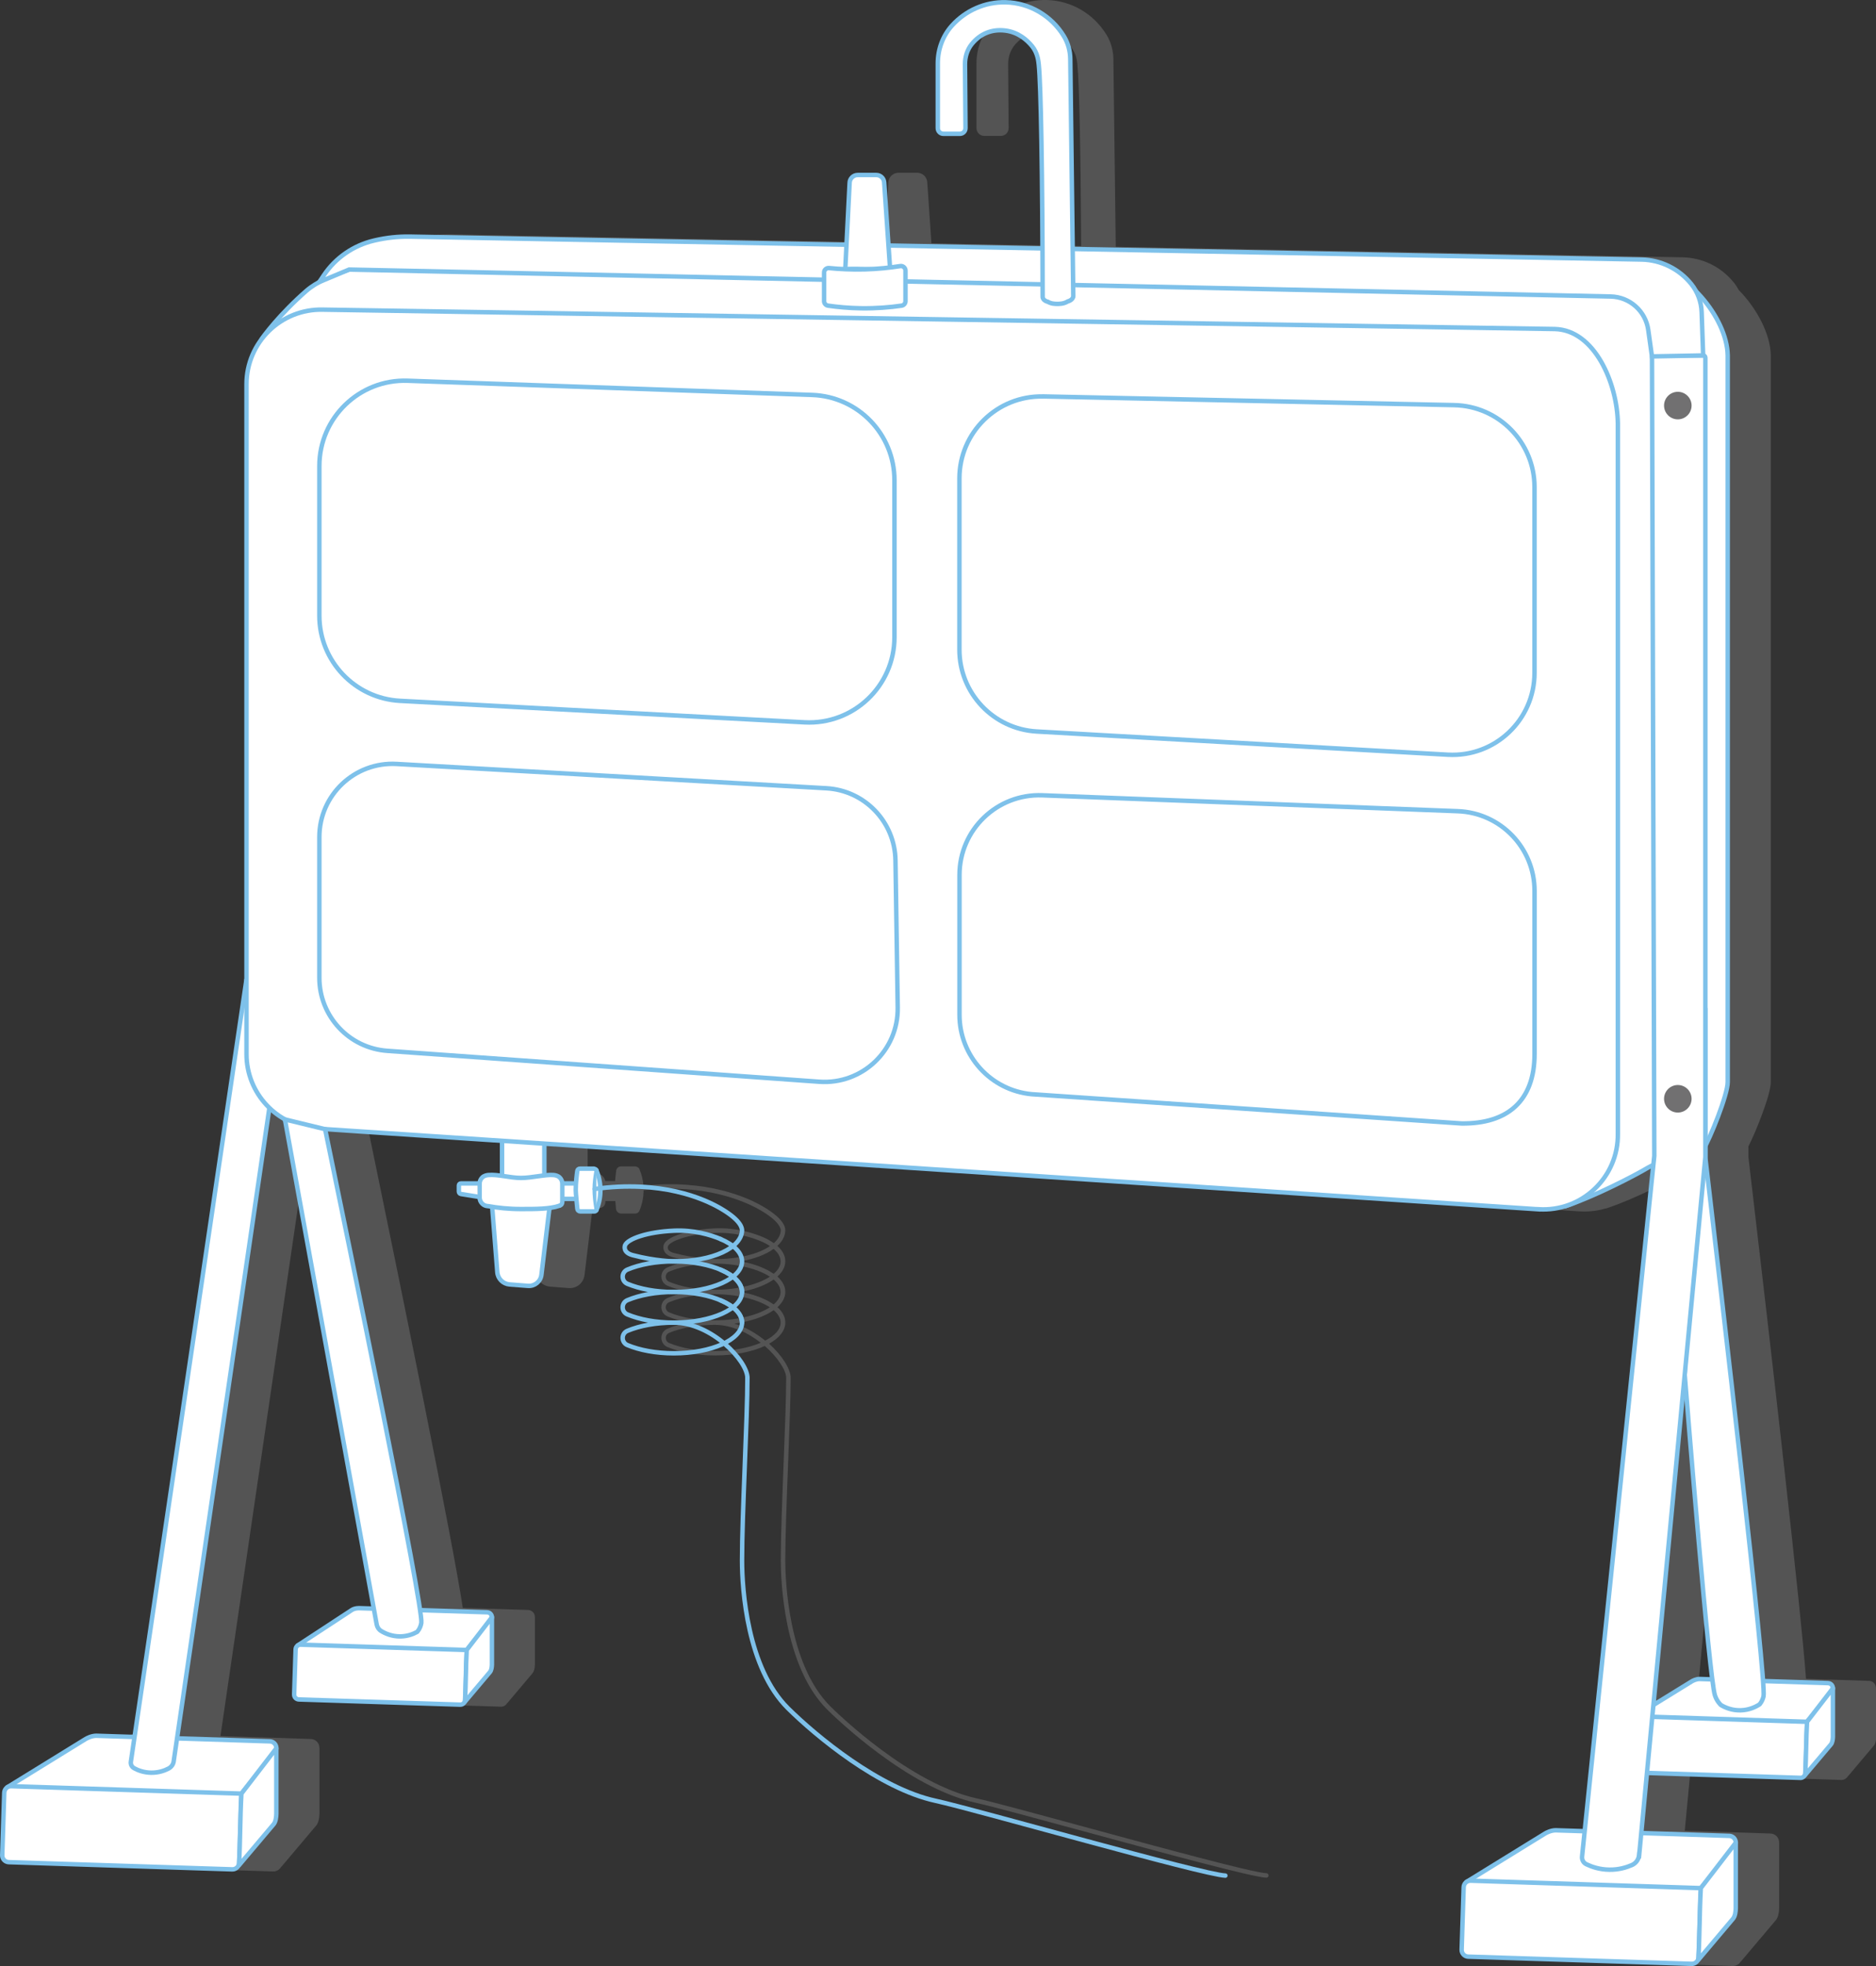 <?xml version="1.0" encoding="UTF-8"?>
<svg id="_レイヤー_2" data-name="レイヤー 2" xmlns="http://www.w3.org/2000/svg" viewBox="0 0 459.2 481.08">
  <rect x="0" y="0" width="459.2" height="481.08" fill="#333333" stroke="none"/>
  <defs>
    <style>
      .cls-1 {
        fill: #d8d8d8;
      }

      .cls-2, .cls-3, .cls-4, .cls-5 {
        stroke: #7ec1ea;
        stroke-width: 1.09px;
      }

      .cls-2, .cls-3, .cls-5 {
        fill: #fff;
      }

      .cls-2, .cls-4 {
        stroke-linejoin: round;
      }

      .cls-2, .cls-4, .cls-5 {
        stroke-linecap: round;
      }

      .cls-6 {
        opacity: .2;
      }

      .cls-3, .cls-5 {
        stroke-miterlimit: 10;
      }

      .cls-4 {
        fill: none;
      }

      .cls-7 {
        fill: #717071;
      }
    </style>
  </defs>
  <g id="_レイヤー_1-2" data-name="レイヤー 1">
    <g>
      <g class="cls-6">
        <path class="cls-1" d="M459.18,413.03c0-.24-.04-.48-.14-.71-.28-.62-.88-1.01-1.55-1.03l-15.42-.5c-1.22-16.67-8.11-76.72-14.1-127.68v-2.6c1.82-3.52,5.53-12.81,5.48-15.78V86.96c-.08-5.1-3.3-11.38-7.84-15.99-.34-.63-.73-1.24-1.18-1.8-3.08-3.85-7.68-6.12-12.61-6.21l-138.71-2.58-.58-45.95c-.03-2.11-.6-4.14-1.65-5.87C267.71,3.34,262.21.14,256.17,0c-5.11-.12-10.03,2.01-13.5,5.84-2.35,2.59-3.65,6.03-3.65,9.66v15.85c0,1.06.86,1.91,1.91,1.91h4.04c.51,0,1-.2,1.36-.56.36-.36.56-.85.56-1.36l-.12-15.65c-.01-1.73.54-3.37,1.57-4.62,1.97-2.41,4.65-3.47,7.75-3.06,2.96.39,4.97,2.18,6.13,3.62,1.22,1.5,1.4,3.22,1.5,4.15v.11c.46,4.19.8,21.38.92,44.33l-36.65-.68c-.1-1.47-.2-2.95-.3-4.44-.24-3.58-.48-7.15-.72-10.54-.09-1.29-1.17-2.29-2.46-2.29h-4.56c-1.35,0-2.45,1.05-2.52,2.4l-.74,14.66-106.29-1.98c-2.95-.06-5.9.26-8.77.93l-.22.05c-5.17,1.21-9.64,4.3-12.6,8.71l-1.03,1.54c-1.17.65-2.24,1.36-3.12,2.13-6.76,5.89-10.83,11.52-11.13,12.06-.01.03-.03.05-.04.08-2.39,3.21-3.69,7.07-3.69,11.16v145.53l-27.34,184.92-8.89-.29c-1.25,0-2.42.6-2.87.86l-19.15,11.79s-.02.01-.03.02l-.04.02s-.02.02-.03.03c-.09.06-.18.12-.26.2-.43.4-.67.95-.69,1.53l-.49,15.29c-.02.59.19,1.15.59,1.57.4.43.95.68,1.53.69l54.7,1.76s.05,0,.07,0c.8,0,1.51-.44,1.89-1.1.04-.03.09-.05.13-.1l8.49-10.05c.48-.58.75-1.54.79-2.86v-16.08s-.02-.04-.02-.07c0-.3-.05-.6-.18-.88-.35-.76-1.09-1.26-1.93-1.28l-22.11-.71c2.43-16.6,9.26-63.17,14.76-100.73,3.77-25.73,6.92-47.21,7.61-51.96.9.78,1.87,1.47,2.91,2.07l21.59,118.84-2.94-.09c-1.38,0-2.09.52-2.4.74l-12.93,8.47s-.02.02-.02.02c-.07.05-.14.09-.2.15-.34.32-.53.75-.55,1.21l-.36,11.03c-.02.46.15.91.47,1.24s.75.53,1.21.55l39.47,1.27s.04,0,.06,0c.44,0,.86-.17,1.19-.47.12-.11.21-.24.3-.38.03-.02.06-.04.08-.06l6.12-7.25c.37-.44.58-1.17.61-2.16v-11.6s-.02-.03-.02-.05c0-.23-.04-.47-.14-.69-.28-.6-.86-.99-1.52-1.01l-15.98-.51c-2.38-15.94-15.01-77.75-23.03-116.57l42.08,2.78v7.44c-1.02-.13-1.99-.21-2.88-.12-.29.03-1.17.11-1.83.78-.35.36-.59.8-.7,1.28,0,0-.01,0-.02,0h-4.09c-.58,0-1.05.47-1.05,1.05v1.49c0,.57.41,1.04.97,1.14l4.09.66s.04,0,.07,0c.07.58.32,1.12.75,1.54.7.7,1.54.78,1.79.77.18.03.36.05.53.08l1.23,15.58c.15,1.88,1.62,3.36,3.51,3.5l4.5.35c.1,0,.19.01.29.01,1.82,0,3.37-1.35,3.59-3.19l1.92-15.96c.72-.11,1.4-.26,2.02-.47h.03c.66-.26,1.13-.54,1.15-1.68h2.41c.05.57.11,1.16.17,1.74l.02.19c.06.64.6,1.12,1.25,1.12h3.46c.32,0,.63-.14.84-.39.04-.04.05-.1.08-.15.02-.03.05-.05.07-.08.02-.05.04-.11.06-.16,0-.01.01-.03.02-.04.63-1.56.96-3.2.96-4.89,15.25-1.67,25.02,2.82,28.59,4.9,4.69,2.73,5,4.49,4.98,4.97-.04,1.12-.66,2.16-1.7,3.09-.78-.56-1.7-1.08-2.79-1.54h0s0,0,0,0c-2.58-1.07-6.69-2.3-11.68-2.08-6.24.28-11.57,1.94-12.41,3.87-.04.09-.35.86.06,1.7.34.71,1.08,1.21,2.17,1.5,1.53.4,2.97.69,4.27.91-2.07.35-3.98.87-5.64,1.56-.93.39-1.5,1.25-1.5,2.25s.58,1.86,1.5,2.25c1.55.65,3.34,1.15,5.26,1.5-1.92.35-3.71.85-5.26,1.5-.93.39-1.5,1.25-1.5,2.25s.58,1.86,1.5,2.25c1.55.65,3.34,1.15,5.26,1.5-1.92.35-3.71.85-5.26,1.5-.93.39-1.5,1.25-1.5,2.25s.58,1.86,1.5,2.25c3.16,1.32,7.27,2.05,11.58,2.05,4.83,0,9.13-.88,12.23-2.32,3.19,2.78,5.24,5.99,5.24,7.79,0,4.76-.3,12.62-.63,20.95-.34,8.81-.69,17.91-.69,23.74,0,4.21.55,25.78,11.4,36.53,1.97,1.95,19.72,19.16,36.42,22.79,3.7.81,14.24,3.67,26.45,6.99,19.27,5.24,41.12,11.18,44.57,11.32,0,0,.02,0,.02,0,.29,0,.54-.23.55-.52.01-.3-.22-.56-.52-.57-3.33-.14-26.06-6.32-44.33-11.29-12.22-3.32-22.77-6.19-26.5-7-16.4-3.57-33.93-20.57-35.88-22.5-10.54-10.45-11.08-31.62-11.08-35.76,0-5.81.35-14.9.69-23.7.32-8.34.63-16.21.63-20.99,0-2.11-2.07-5.44-5.28-8.33,2.49-1.39,3.97-3.19,3.97-5.19,0,0,0-.02,0-.03,0-.25-.03-.49-.08-.73-.01-.06-.02-.12-.03-.17-.05-.23-.13-.45-.22-.67-.03-.08-.07-.15-.1-.22-.1-.21-.21-.42-.35-.62-.05-.07-.1-.14-.15-.21-.12-.17-.25-.33-.4-.5-.06-.07-.11-.13-.18-.2-.13-.14-.27-.27-.41-.4,1.23-1.11,1.92-2.38,1.92-3.74h0s0,0,0,0c0-.26-.03-.51-.08-.76,0-.05-.02-.1-.03-.16-.05-.23-.13-.46-.22-.68-.03-.07-.06-.14-.1-.21-.1-.21-.22-.42-.35-.63-.04-.07-.1-.13-.15-.2-.12-.17-.26-.34-.41-.51-.06-.06-.11-.12-.17-.19-.13-.14-.27-.27-.42-.41,1.23-1.11,1.92-2.39,1.92-3.75s-.68-2.62-1.94-3.75c1.19-1.1,1.89-2.36,1.94-3.73.05-1.22-.88-3.25-5.52-5.95-3.66-2.13-13.66-6.73-29.19-5.05-.11-1.4-.44-2.76-.99-4.05,0,0,0,0,0-.01,0,0,0-.01,0-.02-.11-.22-.37-.51-.92-.64h-3.59c-.59-.01-1.09.43-1.17,1.01-.06.44-.19,1.44-.29,2.58h-2.38c-.11-.48-.35-.92-.7-1.27-.44-.44-1.05-.7-1.83-.78-.51-.05-1.13-.03-1.8.03v-6.6l242.74,16.03c.41.03.82.04,1.23.04,1.83,0,3.64-.27,5.37-.79l.02.02.24-.08c6.79-2.26,16.83-7.38,20.31-9.49.1-.06.23-.12.35-.18l-16.66,161.55-6.59-.21c-1.25,0-2.42.6-2.87.86l-19.14,11.79s-.03.02-.04.03l-.03.02s-.02.02-.03.03c-.09.06-.18.13-.26.2-.43.4-.67.95-.69,1.53l-.49,15.29c-.04,1.21.91,2.23,2.12,2.27l54.71,1.76s.05,0,.07,0c.56,0,1.09-.21,1.5-.59.16-.15.28-.32.39-.5.04-.03.08-.05.12-.09l8.5-10.06c.48-.58.75-1.54.79-2.86v-16.08s-.02-.04-.02-.07c0-.3-.05-.6-.18-.88-.35-.76-1.09-1.26-1.93-1.28l-20.98-.68,1.29-13.62,37.03,1.19s.04,0,.06,0c.45,0,.88-.17,1.21-.48.12-.11.22-.25.3-.38.03-.02.06-.04.08-.06l6.29-7.45c.38-.45.59-1.19.62-2.21v-11.9s-.01-.03-.02-.05ZM165.01,306.61c-.76-.2-1.26-.51-1.46-.91-.2-.4-.04-.78-.04-.79.5-1.16,4.76-2.92,11.45-3.22,4.76-.22,8.73.97,11.21,1.99,0,0,0,0,0,0,.88.37,1.65.79,2.3,1.23-2.84,1.93-7.74,3.18-13.4,3.18h-.01s-.08,0-.13,0c-.03,0-.05,0-.08,0-.61-.01-4.78-.16-9.84-1.49ZM163.78,313.63c-.61-.25-.83-.81-.83-1.24s.22-.98.83-1.24c3.01-1.26,6.93-1.95,11.06-1.96.05,0,.08,0,.09,0,.04,0,.09,0,.13,0,5.52.02,10.48,1.3,13.38,3.2,0,0,0,0,0,0-2.9,1.9-7.9,3.19-13.45,3.2-.02,0-.04,0-.06,0-.03,0-.05,0-.08,0-4.13,0-8.06-.7-11.07-1.96ZM163.78,321.12c-.61-.25-.83-.81-.83-1.24s.22-.98.83-1.24c3.01-1.26,6.94-1.95,11.07-1.96.03,0,.05,0,.08,0,.02,0,.04,0,.06,0,5.55,0,10.54,1.3,13.44,3.2,0,0,0,0,0,0-2.91,1.91-7.91,3.19-13.47,3.2-.01,0-.03,0-.04,0-.03,0-.05,0-.08,0-4.13,0-8.06-.7-11.07-1.96ZM174.94,330.58c-4.16,0-8.12-.7-11.15-1.96-.61-.25-.83-.81-.83-1.24s.22-.98.83-1.24c3.01-1.26,6.94-1.95,11.07-1.96.03,0,.05,0,.08,0,.01,0,.03,0,.04,0,4.15.01,8.13,1.94,11.23,4.38-2.93,1.25-6.93,2.03-11.27,2.03ZM190.33,321.58s.02.03.03.04c.15.2.27.4.37.61.01.03.03.05.04.08.09.2.17.4.22.6,0,.03.01.07.02.1.04.2.07.4.07.59,0,0,0,.02,0,.03,0,0,0,0,0,0,0,1.66-1.43,3.2-3.78,4.41-2.17-1.77-4.77-3.3-7.55-4.18,4.02-.53,7.41-1.7,9.62-3.28.14.12.28.24.4.36.02.02.04.04.06.06.18.19.35.38.49.57ZM190.33,314.09s.02.02.02.03c.15.2.27.41.37.62.01.02.02.05.03.07.1.2.17.41.22.61,0,.03.01.06.02.09.05.21.08.42.08.62,0,0,0,0,0,0,0,1.09-.61,2.12-1.7,3.05-.06-.04-.14-.08-.2-.13-.2-.14-.42-.27-.64-.4-.2-.12-.4-.24-.61-.36-.14-.07-.29-.14-.43-.21-1.72-.85-3.81-1.53-6.2-1.96,3.34-.6,6.15-1.67,8.07-3.04.14.12.28.24.4.36.02.02.03.04.05.06.19.19.36.39.5.58ZM191.08,308.64c0,1.09-.61,2.12-1.7,3.05-.06-.04-.14-.08-.2-.13-.2-.14-.42-.27-.64-.4-.2-.12-.4-.24-.61-.36-.14-.07-.29-.14-.44-.21-1.7-.84-3.78-1.52-6.15-1.95,3.33-.6,6.11-1.66,8.02-3.05,1.1.95,1.71,1.99,1.71,3.04ZM426.03,410.28c-.97,0-1.85.46-2.2.66l-8.49,5.23,6.98-73.64c1.37,16.83,4.51,54.43,6.18,67.84l-2.48-.08Z"/>
      </g>
      <g>
        <rect class="cls-5" x="122.89" y="278.24" width="10.35" height="12.98"/>
        <g>
          <path class="cls-5" d="M59.1,438.87l8.18-10.09c.86-1.06.13-2.64-1.23-2.69l-42.48-1.37c-1.19,0-2.32.62-2.59.78l-19.22,11.84"/>
          <path class="cls-2" d="M56.85,457.41l-54.7-1.76c-.91-.03-1.63-.79-1.6-1.7l.49-15.29c.03-.91.79-1.63,1.7-1.6l56.07,1.81c.16,0,.28.14.27.29l-.54,16.65c-.03.91-.79,1.63-1.7,1.6Z"/>
          <path class="cls-2" d="M58.5,456.41c2.97-3.51,5.52-6.53,8.48-10.04.51-.61.64-1.72.66-2.51v-16.08c-2.85,3.7-5.7,7.4-8.55,11.1-.34,6.01-.26,11.53-.6,17.54Z"/>
        </g>
        <g>
          <path class="cls-5" d="M114.24,403.73l5.9-7.28c.62-.76.1-1.91-.89-1.94l-31.35-1.01c-1.4,0-1.99.6-2.18.71l-12.85,8.41"/>
          <path class="cls-2" d="M112.62,417.11l-39.47-1.27c-.66-.02-1.17-.57-1.15-1.23l.36-11.03c.02-.66.57-1.17,1.23-1.15l40.46,1.3c.11,0,.2.1.2.21l-.39,12.02c-.02.66-.57,1.17-1.23,1.15Z"/>
          <path class="cls-2" d="M113.81,416.38c2.14-2.53,3.98-4.71,6.12-7.25.37-.44.46-1.24.48-1.81v-11.6c-2.06,2.67-4.11,5.34-6.17,8.01-.24,4.34-.19,8.32-.43,12.65Z"/>
        </g>
        <g>
          <path class="cls-5" d="M416.33,462l8.18-10.09c.86-1.06.13-2.64-1.23-2.69l-42.48-1.37c-1.19,0-2.32.62-2.59.78l-19.22,11.84"/>
          <path class="cls-2" d="M414.08,480.53l-54.7-1.76c-.91-.03-1.63-.79-1.6-1.7l.49-15.29c.03-.91.79-1.63,1.7-1.6l56.07,1.81c.16,0,.28.14.27.29l-.54,16.65c-.03.91-.79,1.63-1.7,1.6Z"/>
          <path class="cls-2" d="M415.72,479.54c2.97-3.51,5.53-6.54,8.49-10.06.51-.61.64-1.72.66-2.51v-16.08c-2.85,3.7-5.7,7.4-8.55,11.1-.34,6.01-.27,11.54-.61,17.55Z"/>
        </g>
        <g>
          <path class="cls-5" d="M442.32,421.3l6.05-7.47c.64-.78.1-1.96-.91-1.99l-31.44-1.01c-.88,0-1.72.46-1.91.58l-14.23,8.76"/>
          <path class="cls-2" d="M440.66,435.02l-40.49-1.3c-.67-.02-1.2-.59-1.18-1.26l.36-11.32c.02-.67.59-1.2,1.26-1.18l41.5,1.34c.12,0,.21.1.2.22l-.4,12.33c-.02.67-.59,1.2-1.26,1.18Z"/>
          <path class="cls-2" d="M441.87,434.29c2.2-2.6,4.09-4.84,6.29-7.44.38-.45.47-1.27.49-1.86v-11.9c-2.11,2.74-4.22,5.48-6.33,8.21-.25,4.45-.2,8.54-.45,12.99Z"/>
        </g>
        <path class="cls-5" d="M60.34,239.59c-9.44,63.83-18.87,127.66-28.31,191.5-.09.63.22,1.25.78,1.56.92.51,2.35,1.08,4.17,1.11,1.85.03,3.33-.52,4.3-1.03.47-.25.83-.64,1.05-1.11.13-.28.17-.52.18-.62.19-1.26,23.39-159.58,23.43-159.91-1.87-10.5-3.73-20.99-5.6-31.49Z"/>
        <path class="cls-5" d="M64.01,83.04c.34-.62,4.5-6.24,11.02-11.91,4.94-4.3,15.79-6.71,18.16-7.31,2.6-.66,15.43-3.13,19.9-3.8.77-.12,1.54-.17,2.31-.15l287.61,5.24c9.33.19,19.74,12.53,19.89,21.86v177.77c.05,3.04-4.37,13.97-5.92,16.43-1.42,2.26-10.22,2.49-13.55,4.51-3.39,2.05-13.43,7.18-20.2,9.44C123.9,134.88,61.09,88.27,64.01,83.04Z"/>
        <path class="cls-5" d="M376.56,295.9l-299.18-19.76c-9.59-.63-17.04-8.6-17.04-18.2V94.01c0-10.26,8.46-18.5,18.72-18.24l301.51,4.74c9.79.25,15.3,13.3,15.44,23.09v173.82c.15,10.65-8.82,19.17-19.45,18.47Z"/>
        <rect class="cls-5" x="136.63" y="289.57" width="5.04" height="3.79"/>
        <path class="cls-5" d="M129.23,314.64l-4.5-.35c-1.6-.13-2.88-1.4-3-3l-1.37-17.4h14.34l-2.17,18.05c-.2,1.63-1.65,2.82-3.29,2.7Z"/>
        <path class="cls-5" d="M136.84,295.07c-2.38.77-5.63.77-9.32.77-3.08,0-5.78-.31-8.01-.71-.14,0-.89-.01-1.49-.62-.38-.38-.62-.91-.62-1.49v-3.39c0-.58.24-1.11.62-1.49.49-.49,1.13-.58,1.49-.62,2.29-.22,5.38.71,8.01.71s6.11-.9,8.01-.71c.46.05,1.06.18,1.49.62.38.38.62.91.62,1.49v4.21c0,.9-.27,1.02-.8,1.22Z"/>
        <path class="cls-5" d="M116.91,289.57h-4.09c-.28,0-.5.22-.5.5v1.49c0,.3.21.55.51.6l4.09.66"/>
        <path class="cls-5" d="M142.03,296.42h3.46c.34,0,.6-.31.54-.65-.27-1.58-.46-3.25-.46-4.85,0-1.41.21-2.9.44-4.25,0-.05.03-.21-.05-.36-.11-.22-.38-.31-.55-.35h-3.47c-.32,0-.59.24-.63.55-.13.94-.38,2.91-.38,4.68,0,.77.27,3.38.39,4.6.04.36.34.63.7.63Z"/>
        <path class="cls-5" d="M145.97,286.32c.86,2.04,1,3.85,1,4.91s-.13,2.87-1,4.91"/>
        <path class="cls-5" d="M69.74,273.89c7.49,41.19,14.97,82.38,22.46,123.58.12.66.5,1.25,1.07,1.6.98.61,2.63,1.37,4.75,1.34,1.74-.03,3.13-.57,4.08-1.1,0,0,.8-.8,1.03-2.2.59-3.66-17.75-92.75-23.55-120.81-3.28-.8-6.56-1.59-9.84-2.39Z"/>
        <path class="cls-5" d="M417.41,246.65v36.46c3.91,33.23,15.02,128.4,14.26,131.95-.26,1.21-.97,1.98-.97,1.98-.99.64-2.56,1.39-4.58,1.45-2.1.07-3.77-.63-4.87-1.28,0,0-1-.88-1.48-2.39-1.41-4.39-6.74-70.24-7.4-78.54,1.68-29.88,3.36-59.75,5.04-89.63Z"/>
        <path class="cls-5" d="M401.21,453.91c-.1,1.08-.77,2.02-1.76,2.45-1.33.58-3.23,1.17-5.54,1.13-2.41-.03-4.34-.72-5.61-1.33-.71-.34-1.13-1.1-1.05-1.88,5.89-57.15,11.79-114.3,17.68-171.45l-.56-195.62c0-.13.11-.24.24-.24h12.29c.29,0,.53.24.53.53v195.62l-16.2,170.8Z"/>
        <path class="cls-5" d="M99.78,93.16l99.01,3.48c11.24.39,20.15,9.62,20.15,20.87v38.39c0,11.97-10.04,21.48-21.99,20.85l-99.01-5.26c-11.08-.59-19.77-9.75-19.77-20.85v-36.61c0-11.82,9.8-21.28,21.61-20.87Z"/>
        <path class="cls-5" d="M255.34,97l100.63,2.13c10.92.23,19.64,9.15,19.64,20.06v45.44c0,11.53-9.69,20.69-21.2,20.04l-100.63-5.68c-10.63-.6-18.94-9.39-18.94-20.04v-41.88c0-11.25,9.25-20.3,20.49-20.06Z"/>
        <path class="cls-5" d="M97.1,186.93l105.18,5.95c9.38.53,16.76,8.22,16.91,17.62l.55,36.04c.16,10.51-8.72,18.9-19.2,18.15l-105.73-7.56c-9.38-.67-16.64-8.47-16.64-17.88v-34.43c0-10.3,8.65-18.47,18.93-17.89Z"/>
        <path class="cls-5" d="M255.11,194.6l101.74,3.89c10.48.4,18.77,9.01,18.77,19.5v39.91c0,11.5-6.63,17.11-17.83,17l-105.25-7.16c-10.02-.94-17.68-9.36-17.68-19.43v-34.21c0-11.07,9.2-19.92,20.26-19.5Z"/>
        <g>
          <path class="cls-4" d="M181.63,316.14c0-4.14-7.47-7.5-16.69-7.5-4.39,0-8.38.76-11.36,2.01-1.55.65-1.55,2.84,0,3.49,2.98,1.24,6.97,2.01,11.36,2.01,9.22,0,16.69-3.36,16.69-7.5,0-2.15-2.02-4.09-5.25-5.46"/>
          <path class="cls-4" d="M181.63,323.63c0-4.14-7.47-7.5-16.69-7.5-4.39,0-8.38.76-11.36,2.01-1.55.65-1.55,2.84,0,3.49,2.98,1.24,6.97,2.01,11.36,2.01,9.22,0,16.69-3.36,16.69-7.5,0-2.15-2.02-4.09-5.25-5.46"/>
          <path class="cls-4" d="M182.95,337.15c0-4.14-8.79-13.52-18.01-13.52-4.39,0-8.38.76-11.36,2.01-1.55.65-1.55,2.84,0,3.49,2.98,1.24,6.97,2.01,11.36,2.01,9.22,0,16.69-3.36,16.69-7.5,0-2.15-2.02-4.09-5.25-5.46"/>
        </g>
        <path class="cls-4" d="M145.57,290.93c16.26-2.26,26.66,2.34,30.81,4.75,5.2,3.03,5.27,4.96,5.25,5.46-.16,4.16-7.1,7.53-16.69,7.5,0,0-4.47-.04-10.06-1.51-2.47-.65-1.96-2.24-1.87-2.45.65-1.51,5.32-3.25,11.93-3.54,4.88-.22,8.89.98,11.44,2.04"/>
        <path class="cls-4" d="M182.95,337.15c0,9.86-1.32,33.42-1.32,44.69,0,7.09,1.29,26.28,11.24,36.15,6.91,6.84,22.39,19.66,36.15,22.65,9.55,2.08,65.37,18.07,70.92,18.3"/>
        <path class="cls-3" d="M404.36,87.21l-.91-6.49c-.65-4.61-4.54-8.07-9.2-8.17l-308.79-6.59-7.3,3.04,1.1-1.64c2.87-4.28,7.25-7.31,12.27-8.49l.22-.05c2.83-.66,5.73-.97,8.63-.92l301.42,5.61c4.75.09,9.22,2.29,12.19,6h0c1.56,1.95,2.44,4.34,2.53,6.84l.37,10.62-12.53.24Z"/>
        <path class="cls-5" d="M262.71,72.35c-.24-19.3-.48-38.61-.73-57.91-.02-1.97-.55-3.91-1.57-5.59-3.01-4.96-8.37-8.16-14.26-8.29-5.05-.12-9.8,2.03-13.09,5.66-2.3,2.53-3.51,5.87-3.51,9.3v15.85c0,.75.61,1.37,1.37,1.37h4.04c.76,0,1.37-.62,1.37-1.38l-.12-15.65c-.01-1.8.55-3.58,1.69-4.97,2.05-2.5,4.91-3.69,8.25-3.25,3.09.41,5.2,2.23,6.49,3.82,1.37,1.69,1.53,3.63,1.63,4.54.51,4.8.91,26.75.95,56.76,0,.96,1.26,1.23,1.26,1.23.86.51,1.73.51,2.29.52.53,0,1.6.01,2.61-.61,0,0,1.35-.33,1.34-1.38Z"/>
        <g>
          <path class="cls-5" d="M206.9,65.88c.36-7.06.71-14.12,1.07-21.18.05-1.05.92-1.88,1.97-1.88h4.56c1.01,0,1.84.78,1.92,1.78.49,6.83.97,14.44,1.46,21.27-3.66.26-7.32-.26-10.98,0Z"/>
          <path class="cls-5" d="M201.71,66.7c0-.66.56-1.17,1.22-1.11,2.59.26,5.53.4,8.75.32,3.2-.09,6.12-.4,8.68-.8.67-.11,1.28.42,1.28,1.1v7.48c0,.55-.4,1.02-.94,1.1-2.89.42-6.27.7-10.03.64-2.94-.05-5.62-.3-7.99-.64-.55-.08-.96-.55-.96-1.1v-6.99Z"/>
        </g>
        <circle class="cls-7" cx="410.69" cy="99.24" r="3.37"/>
        <circle class="cls-7" cx="410.69" cy="268.86" r="3.37"/>
      </g>
    </g>
  </g>
</svg>